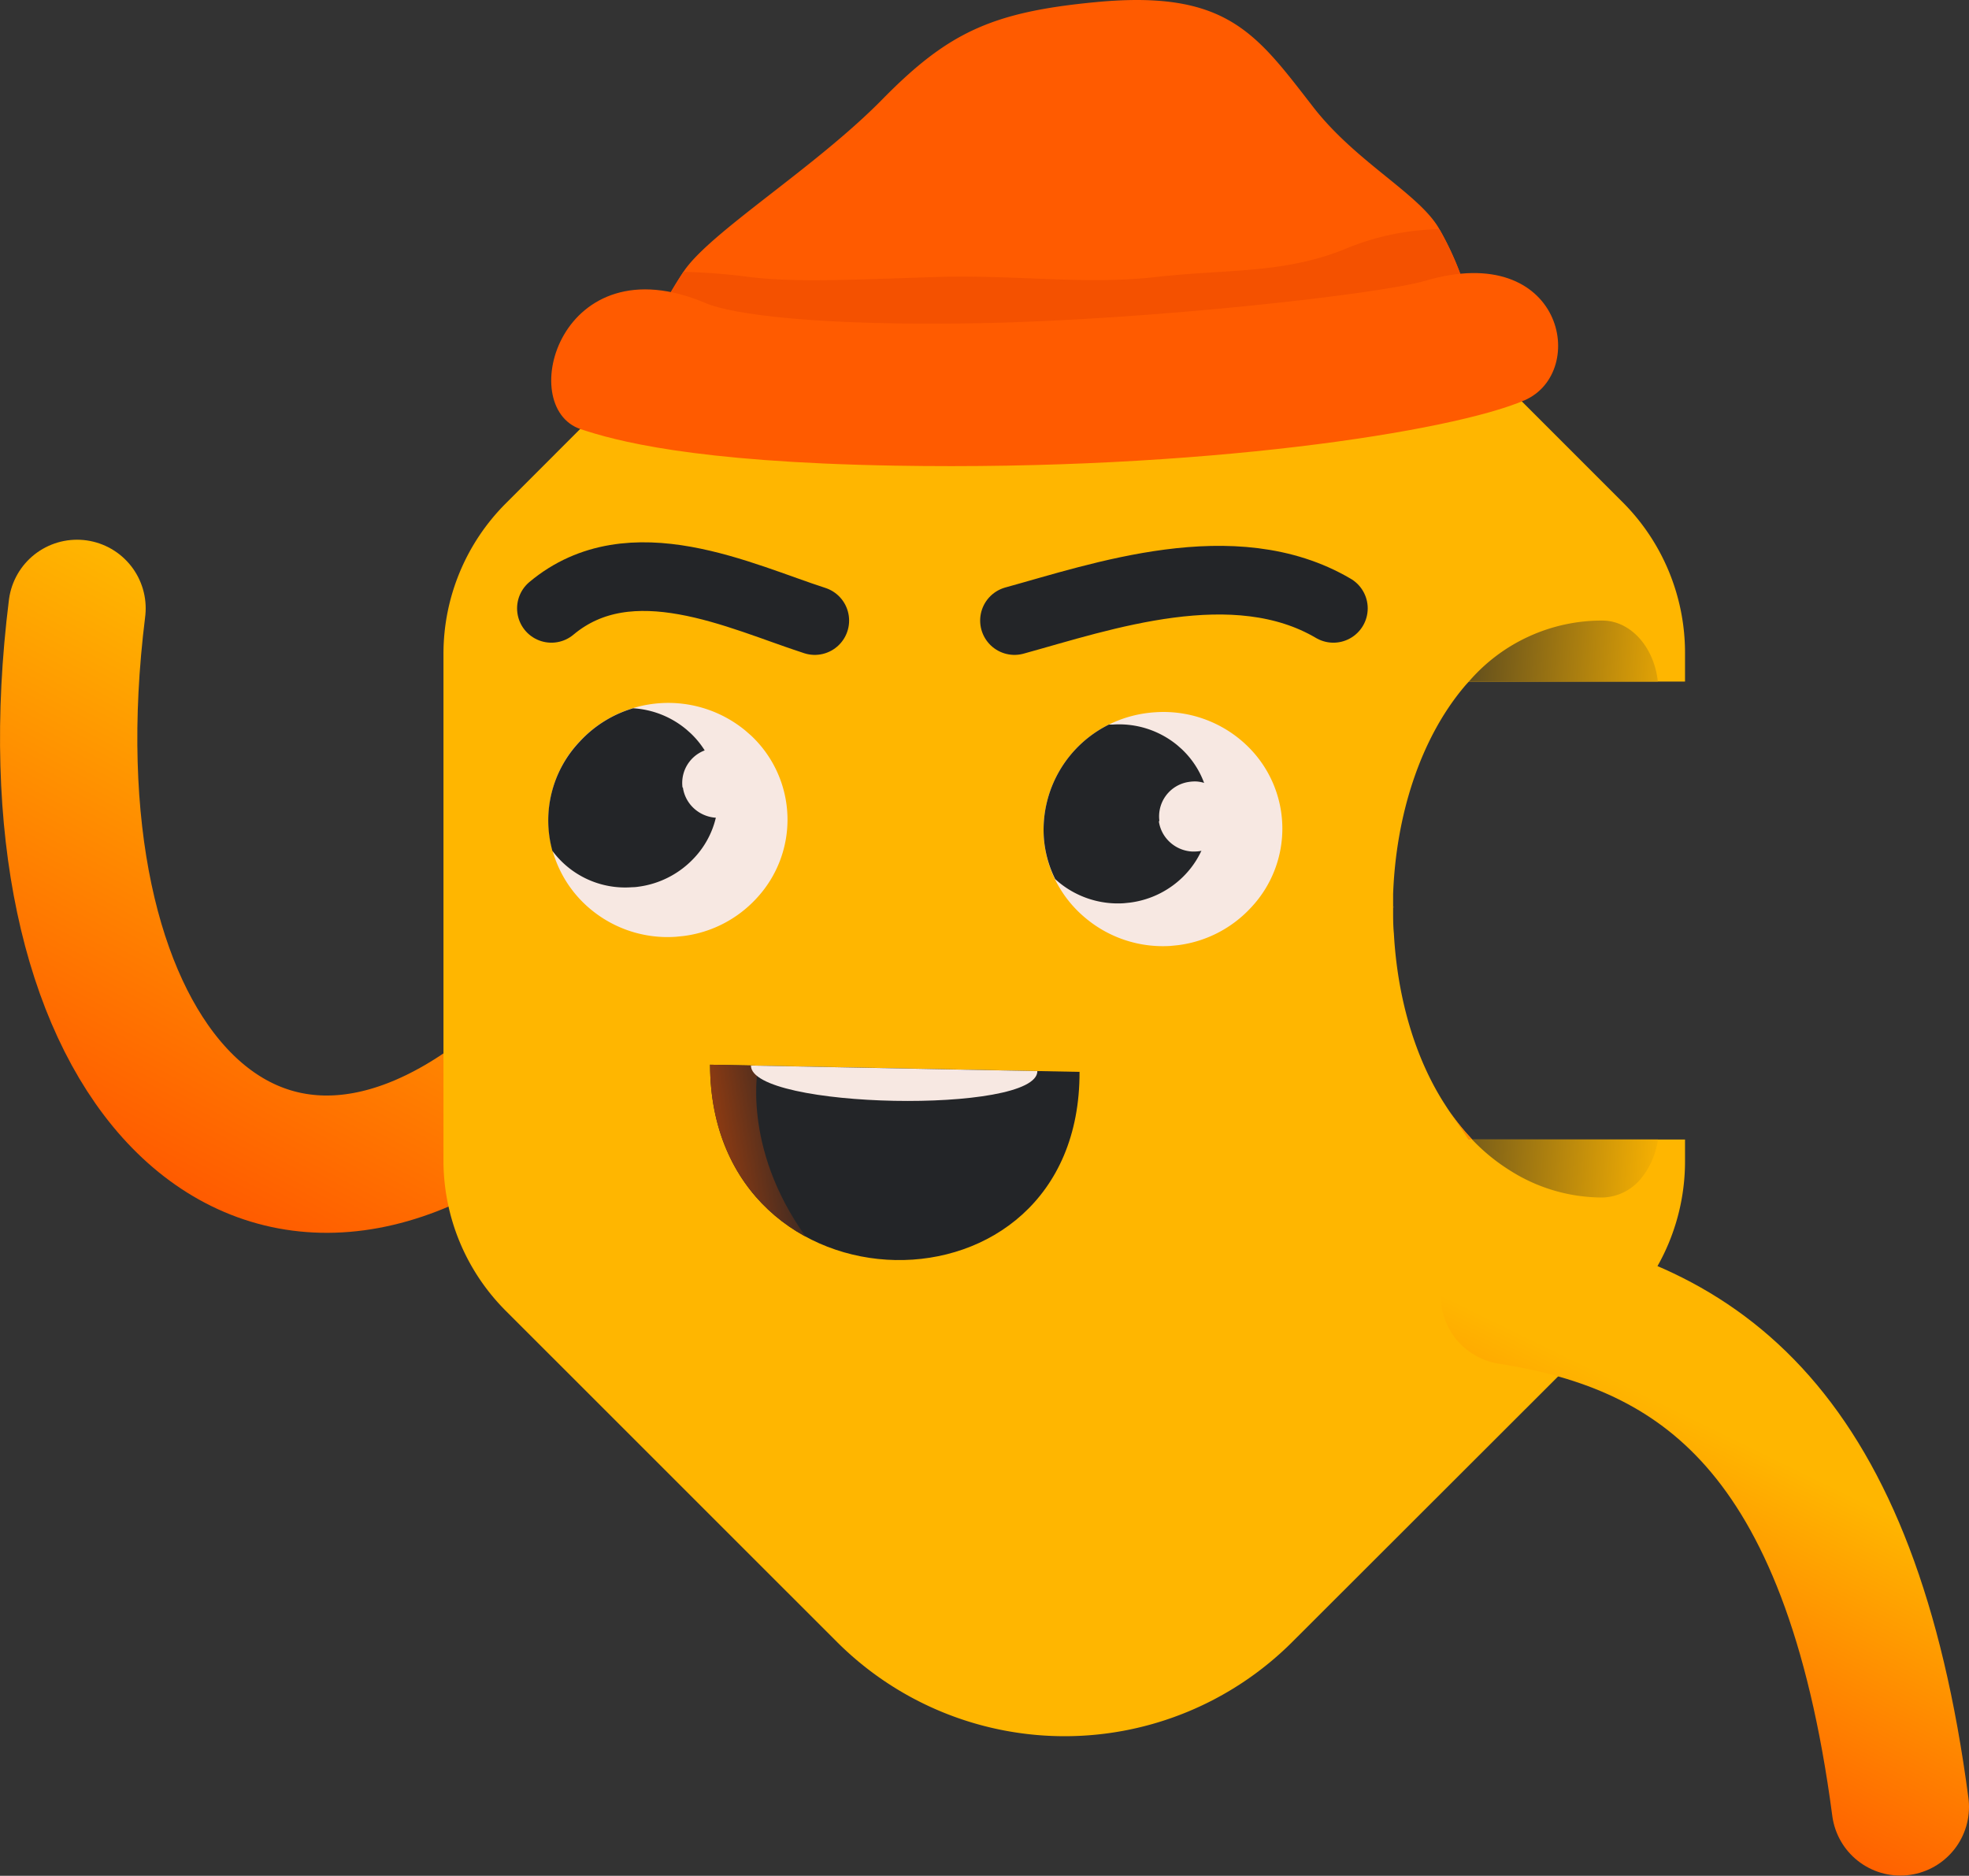 <?xml version="1.0" encoding="UTF-8"?> <svg xmlns="http://www.w3.org/2000/svg" xmlns:xlink="http://www.w3.org/1999/xlink" id="Слой_1" data-name="Слой 1" viewBox="0 0 258.14 245.93"><rect x="0" y="0" width="258.14" height="245.93" fill="#333333" stroke="none"/> <defs> <style>.cls-1,.cls-2,.cls-4,.cls-9{fill:none;}.cls-2,.cls-4,.cls-9{stroke-linecap:round;}.cls-2,.cls-4{stroke-linejoin:round;stroke-width:18px;}.cls-2{stroke:url(#Безымянный_градиент);}.cls-3{fill:#ffb600;}.cls-4{stroke:url(#Безымянный_градиент_2);}.cls-5{fill:url(#Безымянный_градиент_3);}.cls-6{fill:url(#Безымянный_градиент_4);}.cls-7{fill:url(#Безымянный_градиент_5);}.cls-8{fill:url(#Безымянный_градиент_6);}.cls-9{stroke:#232528;stroke-miterlimit:10;stroke-width:9px;}.cls-10{fill:#232528;}.cls-11{clip-path:url(#clip-path);}.cls-12{fill:url(#Безымянный_градиент_7);}.cls-13{fill:#f7e8e2;}.cls-14{fill:#ff5b00;}.cls-15{fill:#f45100;}</style> <linearGradient id="Безымянный_градиент" x1="118.22" y1="1945.39" x2="188.19" y2="1945.39" gradientTransform="translate(1823.07 898.48) rotate(117.97)" gradientUnits="userSpaceOnUse"> <stop offset="0" stop-color="#ffb600"></stop> <stop offset="1" stop-color="#ff5b00"></stop> </linearGradient> <linearGradient id="Безымянный_градиент_2" x1="4337.55" y1="3163.35" x2="4505.51" y2="3163.35" gradientTransform="matrix(-0.05, 0.28, -0.53, -0.26, 2119.72, -204.08)" xlink:href="#Безымянный_градиент"></linearGradient> <linearGradient id="Безымянный_градиент_3" x1="82.5" y1="95.3" x2="39.17" y2="92.3" gradientTransform="translate(258.14 245.89) rotate(180)" gradientUnits="userSpaceOnUse"> <stop offset="0" stop-color="#232528"></stop> <stop offset="1" stop-color="#ffb600"></stop> </linearGradient> <linearGradient id="Безымянный_градиент_4" x1="77.89" y1="162" x2="34.55" y2="159" xlink:href="#Безымянный_градиент_3"></linearGradient> <linearGradient id="Безымянный_градиент_5" x1="80.29" y1="127.27" x2="36.96" y2="124.27" xlink:href="#Безымянный_градиент_3"></linearGradient> <linearGradient id="Безымянный_градиент_6" x1="39.77" y1="98.25" x2="82.23" y2="98.33" gradientTransform="translate(258.14 245.89) rotate(180)" gradientUnits="userSpaceOnUse"> <stop offset="0" stop-color="#ffd400"></stop> <stop offset="1" stop-color="#ff5b00"></stop> </linearGradient> <clipPath id="clip-path"> <path class="cls-1" d="M93.09,139.59c.09,33.52,48.54,34.46,48.44.94Z"></path> </clipPath> <linearGradient id="Безымянный_градиент_7" x1="-1485.6" y1="35.25" x2="-1503" y2="32.88" gradientTransform="matrix(1, -0.04, -0.04, -1, 1594.32, 127.32)" gradientUnits="userSpaceOnUse"> <stop offset="0" stop-color="#232528"></stop> <stop offset="1" stop-color="#b74309"></stop> </linearGradient> </defs> <title>Монтажная область 15</title> <g id="Слой_1-2" data-name="Слой 1-2"> <path class="cls-2" d="M10.1,79.76c-7.2,57.77,22.11,90.14,56.5,63.32"></path> <path class="cls-3" d="M66.31,66l43.51-43.54a42.2,42.2,0,0,1,59.53,0l43.39,43.39a27.92,27.92,0,0,1,8.17,19.71v3.8H192.57c-.23.24-.45.49-.66.74-5.77,6.9-8.9,16.9-9.27,27.14v1.66h.1a.94.94,0,0,1-.1.1v.23c0,1.06,0,2.15.1,3.15.46,8.38,2.74,16.2,6.55,22.2.25.39.5.78.76,1.16a30.75,30.75,0,0,0,2.47,3.12l.49.54h27.9v2.89A27.92,27.92,0,0,1,212.74,172l-43.4,43.35a42.22,42.22,0,0,1-59.53,0L66.3,171.85a27.87,27.87,0,0,1-8.16-19.71V85.67A27.87,27.87,0,0,1,66.31,66Z"></path> <path class="cls-4" d="M249.14,236.9c-6.51-49.39-26.25-63.1-51.25-67"></path> <path class="cls-5" d="M215.87,153.5a8.43,8.43,0,0,1-.55.78,6.73,6.73,0,0,1-5.18,2.72A22.56,22.56,0,0,1,198,153.48,25.19,25.19,0,0,1,193,149.4h24.36A10.51,10.51,0,0,1,215.87,153.5Z"></path> <path class="cls-6" d="M210.06,81.36c3.73,0,6.8,3.48,7.29,8H192.57A23,23,0,0,1,210.06,81.36Z"></path> <path class="cls-7" d="M182.74,118.9a.94.94,0,0,1-.1.1v-.1Z"></path> <path class="cls-8" d="M192.52,148.86l.49.54h-.49c-.88-1.37-1.7-2.51-2.47-3.66A30.75,30.75,0,0,0,192.52,148.86Z"></path> <path class="cls-9" d="M72.29,79.76c10.4-8.71,24.82-1.53,34.53,1.6"></path> <path class="cls-9" d="M133,81.36c11.38-3.13,28.81-9.26,41.81-1.6"></path> <path class="cls-10" d="M93.09,139.59c.09,33.52,48.54,34.46,48.44.94Z"></path> <g class="cls-11"> <path class="cls-12" d="M99.41,137.59l-10.93,1.72,7.89,21.07s17.78,13.62,9.26,1.75-6.21-22.47-6.21-22.47Z"></path> </g> <g class="cls-11"> <path class="cls-13" d="M136,140.43c0,5.68-37.55,4.95-37.55-.73Z"></path> </g> <path class="cls-14" d="M85.6,42.83a55.52,55.52,0,0,1,4-7.19C93,30.48,106.88,22,115.7,13,124.27,4.29,130,1.59,143.54.29c17.31-1.68,21.13,4.1,28.6,13.71,5.63,7.28,14,11.45,16.57,16.05a39.65,39.65,0,0,1,3.86,9.36s-24.9,5.11-38.18,6.64c-7.59.87-29.2.14-46.31-.65C95.27,44.82,85,44.2,85,44.2A10.14,10.14,0,0,1,85.6,42.83Z"></path> <path class="cls-15" d="M89.6,35.64a81.78,81.78,0,0,1,8.7.68c5.94.74,13.86.34,24.3,0s19.62,1.06,28.93,0,16.61-.39,24.71-3.63a33.42,33.42,0,0,1,12.47-2.64,39.65,39.65,0,0,1,3.86,9.36s-24.9,5.11-38.18,6.64c-7.59.87-29.2.14-46.31-.65L85.57,42.83A55.07,55.07,0,0,1,89.6,35.64Z"></path> <path class="cls-14" d="M92.53,39.75c3.4,1.45,14.47,3,35.68,2.63,22.6-.43,52.66-3.81,58.66-5.57,18.07-5.33,21.45,12,13,15.67-9.42,4.08-42.27,9.27-82.58,8.57-26.64-.46-36.78-3.33-41.15-4.78C67.49,53.39,73.48,31.61,92.53,39.75Z"></path> <path class="cls-13" d="M72.43,111.45A15,15,0,0,1,76,97.2a15.89,15.89,0,0,1,21.74-1.4l.73.64a15.12,15.12,0,0,1,.69,21.36,15.67,15.67,0,0,1-9.57,4.92l-1,.1a15.77,15.77,0,0,1-11.16-3.61,15.37,15.37,0,0,1-5-7.73Z"></path> <path class="cls-10" d="M72.4,111.48A15,15,0,0,1,76,97.23a15.54,15.54,0,0,1,7-4.37,12,12,0,0,1,7,2.79l.55.49A11.58,11.58,0,0,1,91,112.49a12.16,12.16,0,0,1-7.35,3.77,5.12,5.12,0,0,1-.78.06,11.86,11.86,0,0,1-10.5-4.84Z"></path> <path class="cls-13" d="M89.48,103.25a4.56,4.56,0,0,1,3.83-5.11,5,5,0,0,1,1.09-.06,4.68,4.68,0,0,1,3.16,1.5,4.61,4.61,0,0,1,1.21,3.36,4.53,4.53,0,0,1-1.63,3.18,4.58,4.58,0,0,1-3,1.09h-.27a4.69,4.69,0,0,1-3.16-1.49,4.57,4.57,0,0,1-1.18-2.47Z"></path> <path class="cls-13" d="M136.84,109.65A15.4,15.4,0,0,1,145.37,95a16,16,0,0,1,6.11-1.62A15.79,15.79,0,0,1,162.64,97c.24.2.49.42.72.64A15.09,15.09,0,0,1,164,119a15.72,15.72,0,0,1-9.57,4.92l-1,.1a15.79,15.79,0,0,1-11.12-3.66,15.35,15.35,0,0,1-4-5.08A14.63,14.63,0,0,1,136.84,109.65Z"></path> <path class="cls-10" d="M136.84,109.65A15.4,15.4,0,0,1,145.37,95a3.53,3.53,0,0,1,.46,0,12,12,0,0,1,8.55,2.73l.52.46a11.6,11.6,0,0,1,.57,16.38,12.08,12.08,0,0,1-7.35,3.77l-.78.08a12.17,12.17,0,0,1-8.55-2.77l-.45-.39A14.63,14.63,0,0,1,136.84,109.65Z"></path> <path class="cls-13" d="M152,107.63a4.56,4.56,0,0,1,3.83-5.11,5,5,0,0,1,1.09-.06A4.68,4.68,0,0,1,160,104c.06.07.13.14.19.22a4.5,4.5,0,0,1-.61,6.33,4.65,4.65,0,0,1-3,1.09h-.31a4.69,4.69,0,0,1-3.16-1.49,4.54,4.54,0,0,1-1.18-2.47Z"></path> </g> </svg> 